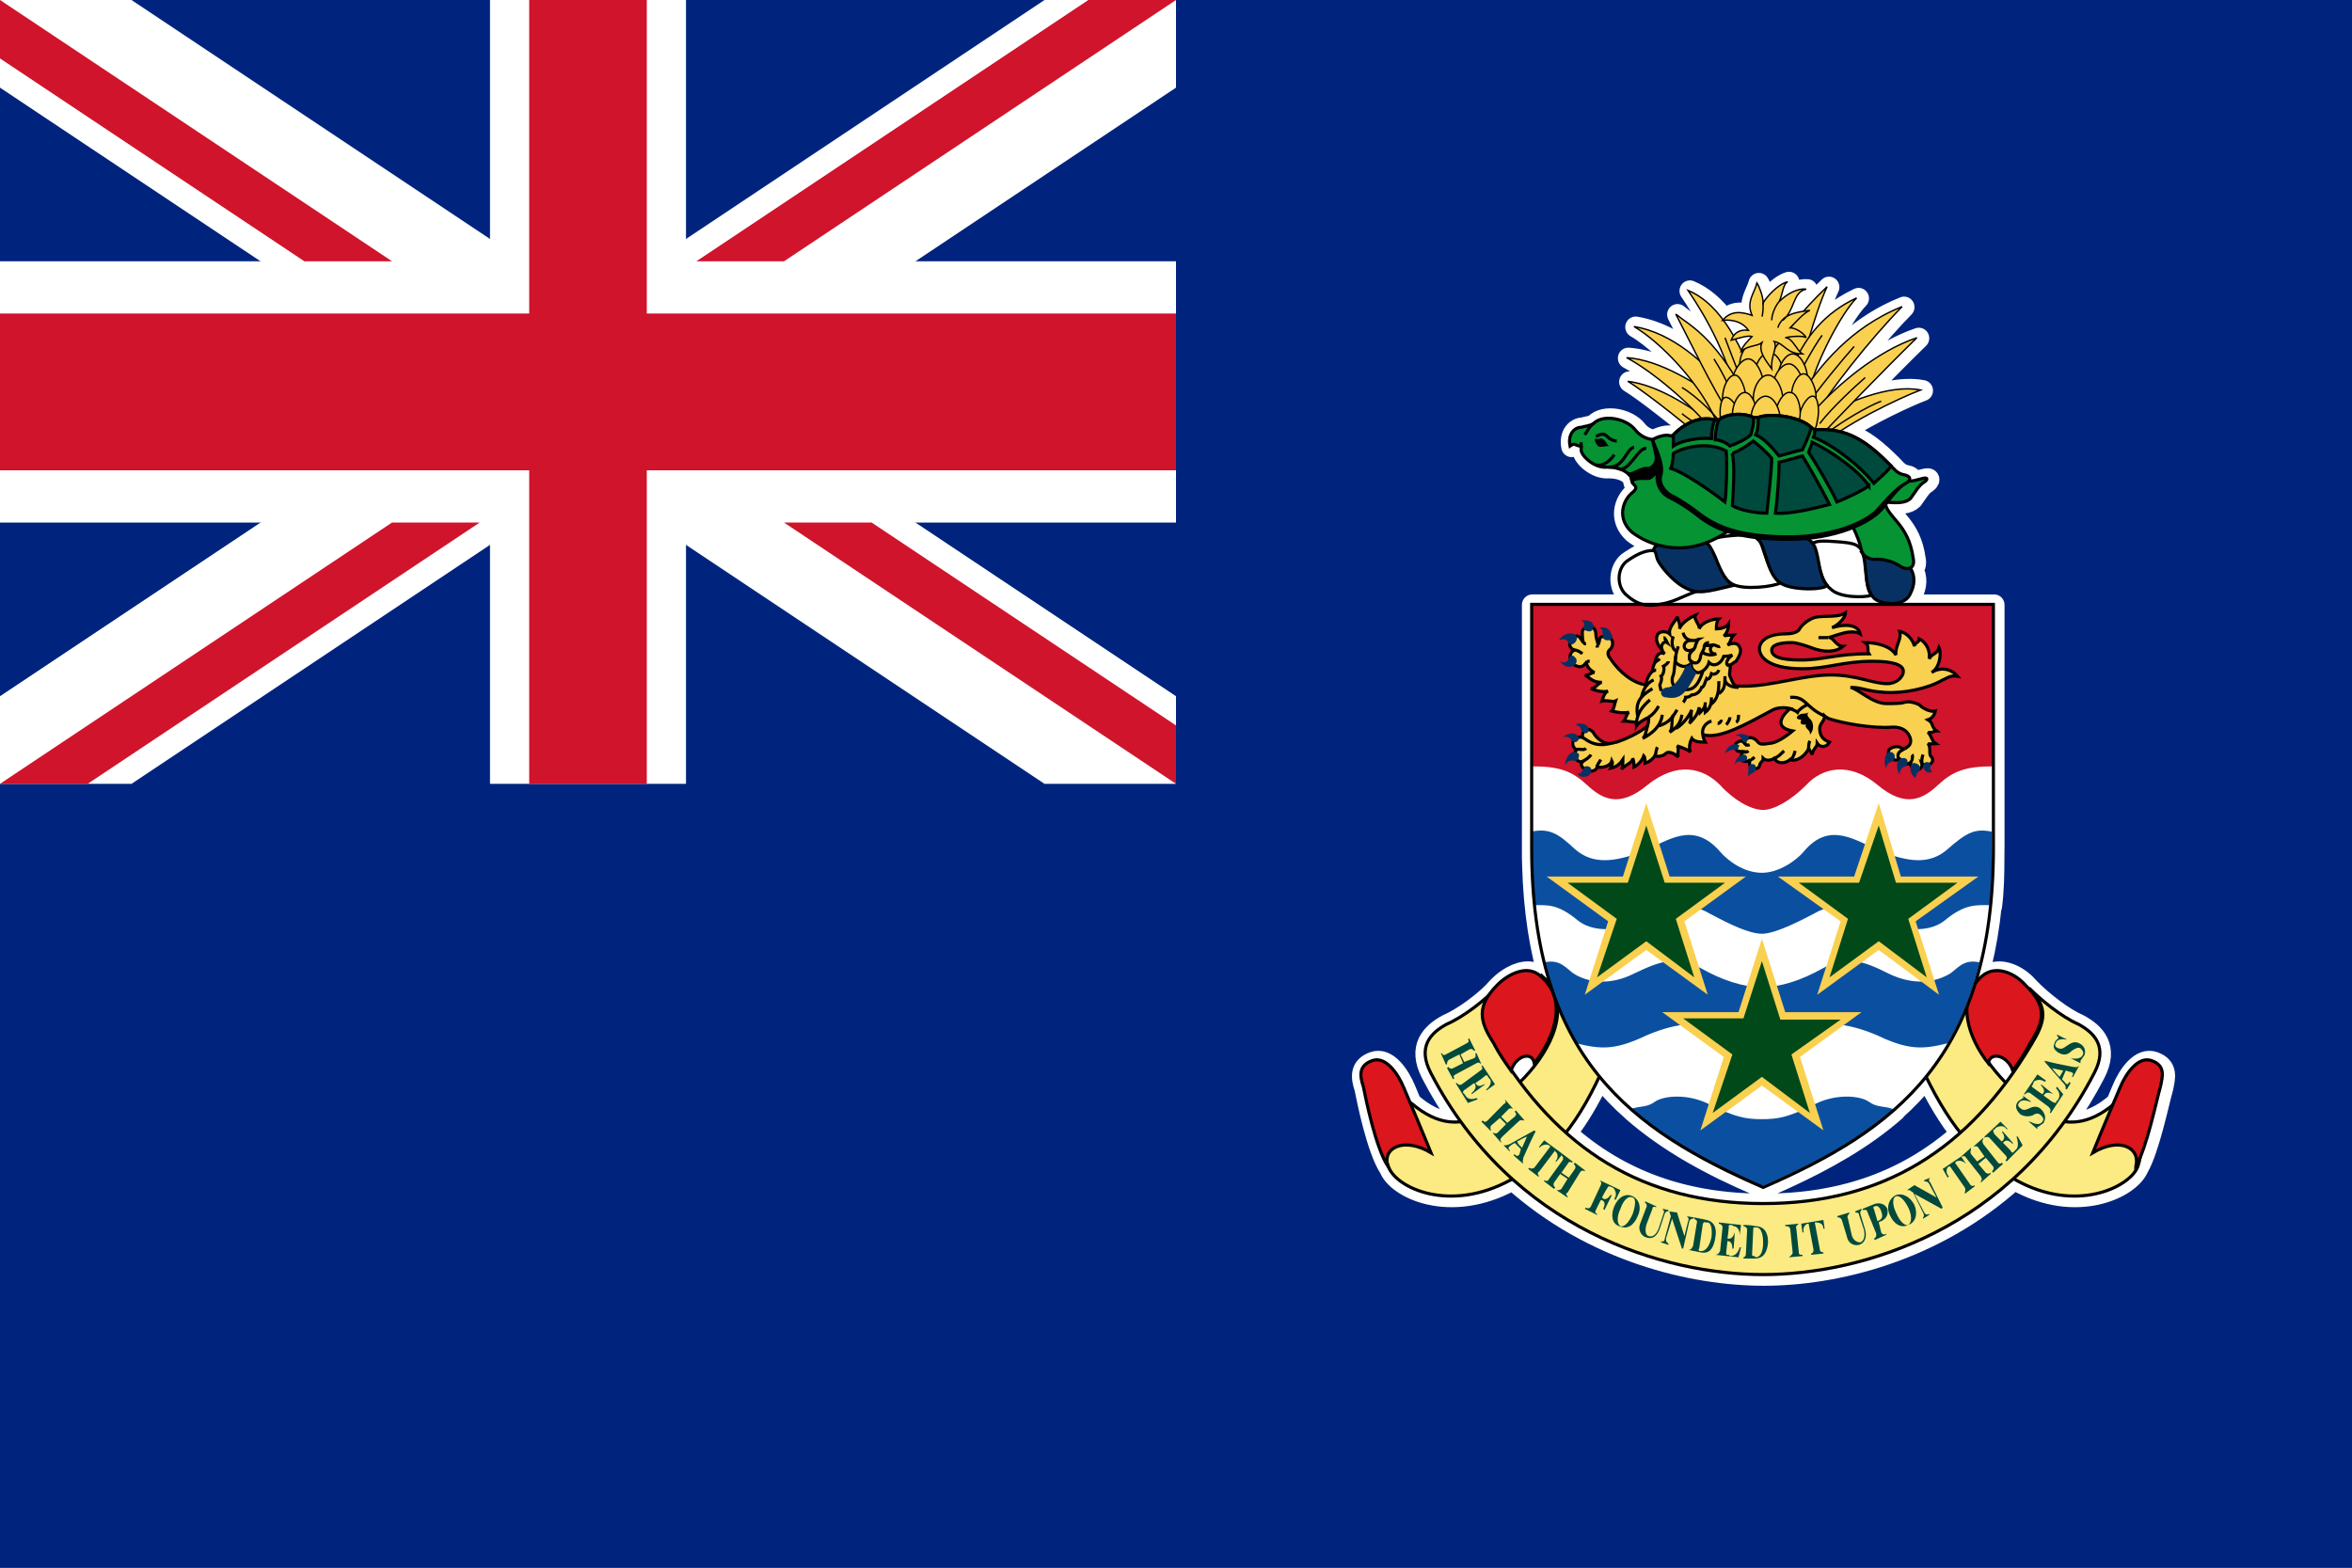 <?xml version="1.0" encoding="UTF-8"?><svg xmlns="http://www.w3.org/2000/svg" xmlns:xlink="http://www.w3.org/1999/xlink" width="900" height="600" version="1.1"><rect width="900" height="600" x="0" y="0" fill="#00247d"/><path d="M 0,300 H 450 V 0 H 900 V 600 H 0 z" fill="#00247d"/><g><path d="m 758.274,90.869 c -3.137,0.923 -6.613,4.788 -7.783,6.739 0,-1.997 -1.189,-5.17 -1.988,-6.368 -0.799,3.195 -3.614,5.984 -1.617,10.377 -3.517,-1.172 -6.649,-1.594 -9.4,1.381 -3.253,-4.298 -7.016,-7.599 -11.354,-9.367 4.003,5.872 8.72,13.532 12.601,23.686 -7.359,-10.533 -13.041,-13.185 -16.61,-16.105 1.712,3.234 4.597,9.015 7.716,14.993 -6.251,-5.418 -13.459,-9.72 -21.294,-10.984 5.36,3.063 13.031,9.86 19.205,17.925 -7.002,-4.122 -14.392,-7.437 -21.597,-7.951 6.29,3.295 14.824,9.946 21.563,16.611 -6.819,-4.483 -14.218,-8.124 -21.159,-9.03 3.867,2.32 12.211,8.652 18.834,14.016 -0.209,0.123 -0.397,0.236 -0.606,0.371 -0.205,0.132 -0.438,0.262 -0.64,0.404 -0.101,0.071 -0.169,0.129 -0.27,0.202 -0.006,0.006 -0.028,0.028 -0.034,0.034 -0.012,0.005 -0.056,0.028 -0.067,0.034 -0.004,0.004 -0.029,0.029 -0.034,0.034 -0.018,0.018 -0.055,0.056 -0.067,0.067 -0.233,0.175 -0.478,0.351 -0.708,0.539 -0.327,0.269 -0.659,0.548 -0.977,0.842 -0.096,0.088 -0.175,0.179 -0.27,0.27 -0.008,0.008 -0.025,0.026 -0.034,0.034 -0.034,0.028 -0.101,0.073 -0.135,0.101 -0.008,0.007 -0.026,0.026 -0.034,0.034 -0.004,0.004 -0.03,0.03 -0.034,0.034 -0.028,0.034 -0.073,0.101 -0.101,0.135 -0.007,0.008 -0.026,0.026 -0.034,0.034 l -0.809,0.404 c -1.553,-0.776 -4.592,0.349 -5.863,1.146 -2.34,-0.263 -4.336,-1.427 -5.728,-3.167 -2.796,-3.594 -10.383,-5.183 -13.578,-1.988 -1.198,0.799 -2.778,0.814 -3.976,1.213 -1.997,2e-5 -4.404,1.97 -3.605,5.964 1.597,-1.198 2.003,0 3.201,0 0.062,-0.031 0.12,-0.05 0.168,-0.067 0.011,-0.006 0.055,-0.027 0.067,-0.034 0.003,1e-5 0.03,-1.4e-4 0.034,0 0.018,-2.9e-4 0.058,-1.9e-4 0.067,0 0.004,-2e-4 0.031,3e-5 0.034,0 0.003,0.003 0.03,0.03 0.034,0.034 0.004,0.004 0.027,0.027 0.034,0.034 0.006,0.006 0.028,0.028 0.034,0.034 -3.2e-4,0.004 0,0.031 0,0.034 -2.1e-4,0.003 0,0.031 0,0.034 0.022,0.165 -0.032,0.44 -0.067,0.741 1.1e-4,0.006 2.1e-4,0.03 0,0.034 -0.007,0.115 0,0.253 0,0.371 -1.1e-4,1.997 4.362,5.992 8.356,5.593 1.51,0 2.747,0.192 3.74,0.472 0.003,-7e-5 0.03,3.3e-4 0.034,0 0.079,0.023 0.16,0.044 0.236,0.067 0.003,-2.2e-4 0.031,5e-5 0.034,0 1.709,0.538 2.671,1.357 3.167,1.853 0.15,0.15 0.276,0.263 0.371,0.371 0.017,0.017 0.017,0.017 0.034,0.034 0.006,0.006 0.028,0.028 0.034,0.034 -3.3e-4,0.003 10e-5,0.031 0,0.034 -1.1e-4,0.003 2.1e-4,0.03 0,0.034 0.006,0.006 0.028,0.028 0.034,0.034 0.007,9e-5 0.032,2.6e-4 0.034,0 0.009,0.018 0.029,0.058 0.034,0.067 0.009,0.018 0.028,0.056 0.034,0.067 -3.3e-4,10e-4 -1.1e-4,0.026 0,0.034 0.008,9e-5 0.032,3.1e-4 0.034,0 0.073,0.178 0.115,0.404 0.168,0.64 1.1e-4,0.003 1.1e-4,0.031 0,0.034 0,0.003 -2.1e-4,0.031 0,0.034 0.006,0.006 0.028,0.028 0.034,0.034 0.024,0.148 0.033,0.337 0.101,0.573 0.006,0.006 0.027,0.028 0.034,0.034 -2.1e-4,0.002 -1.1e-4,0.026 0,0.034 0.013,0.048 0.02,0.087 0.034,0.135 -1.1e-4,0.003 2.2e-4,0.03 0,0.034 0.006,0.006 0.028,0.028 0.034,0.034 -1.1e-4,0.003 3.2e-4,0.031 0,0.034 0.002,0.001 0.032,0.033 0.034,0.034 1e-4,0.008 2.1e-4,0.032 0,0.034 1e-4,0.007 4.3e-4,0.031 0,0.034 -3.3e-4,0.003 1e-4,0.031 0,0.034 1e-4,0.008 2.1e-4,0.032 0,0.034 0.035,0.098 0.09,0.191 0.135,0.303 0.534,0.534 0.935,0.921 1.011,1.314 0,0.012 2.1e-4,0.056 0,0.067 -1.1e-4,0.007 -2.2e-4,0.03 0,0.034 4.3e-4,0.014 4.3e-4,0.053 0,0.067 2.1e-4,0.012 0,0.056 0,0.067 1.1e-4,0.003 0,0.031 0,0.034 -0.006,0.012 -0.028,0.056 -0.034,0.067 3.2e-4,0.012 -2.2e-4,0.056 0,0.067 -0.006,0.012 -0.028,0.056 -0.034,0.067 -0.159,0.367 -0.565,0.816 -1.314,1.415 -2.796,2.396 -4.792,7.972 0,12.365 1.911,1.47 4.906,3.209 8.659,4.245 -0.409,0.155 -0.741,0.36 -0.977,0.573 -0.044,0.041 -0.096,0.092 -0.135,0.135 -0.076,0.09 -0.149,0.201 -0.202,0.303 -0.107,0.217 -0.169,0.475 -0.169,0.741 -3.055,-0.036 -5.6,1.341 -8.389,3.201 -3.195,1.997 -4.004,7.587 -0.809,10.782 1.872,1.716 3.549,2.709 5.222,3.201 l -35.95,0 c -1.1e-4,10.783 0,32.751 0,51.92 0,7.922 -2.2e-4,15.393 0,21.159 -1.1e-4,1.597 0,3.187 0,4.784 -1.1e-4,0.212 -9.7e-4,0.43 0,0.64 1.1e-4,0.055 -2.2e-4,0.114 0,0.168 0.002,0.467 -0.006,0.921 0,1.381 5.4e-4,0.057 -6.5e-4,0.112 0,0.168 0.004,0.258 -0.005,0.519 0,0.775 0.004,0.258 0.029,0.518 0.034,0.775 0.004,0.147 -0.004,0.292 0,0.438 0.008,0.368 0.024,0.747 0.034,1.112 5.4e-4,0.017 1.1e-4,0.051 0,0.067 -10e-5,0.008 -4.3e-4,0.025 0,0.034 0.404,14.719 2.431,27.22 5.829,37.972 -0.744,-0.665 -1.472,-1.243 -2.123,-1.819 0.354,0.395 0.69,0.851 1.044,1.348 -0.486,-0.534 -1.049,-1.018 -1.651,-1.516 -1.373,-1.248 -2.911,-1.776 -4.515,-1.786 -3.53,-0.021 -7.238,2.386 -9.434,4.582 -0.584,0.584 -1.14,1.13 -1.617,1.685 6.4e-4,0.004 -2.2e-4,0.031 0,0.034 -0.006,0.003 -0.027,0.032 -0.034,0.034 -0.003,0.001 -0.031,-10e-4 -0.034,0 6.5e-4,0.004 -2.1e-4,0.031 0,0.034 -0.006,0.006 -0.028,0.028 -0.034,0.034 -3.516,3.561 -9.963,8.361 -15.061,10.546 -5.192,2.796 -9.582,7.213 -5.189,15.6 2.974,5.677 6.232,10.874 9.737,15.667 -4.606,0.553 -9.85,-0.791 -15.734,-5.694 -0.154,-0.137 -0.335,-0.259 -0.505,-0.337 -0.711,-1.657 -1.34,-3.134 -1.887,-4.447 -1.997,-4.792 -5.984,-10.391 -10.377,-8.794 -4.393,1.597 -3.995,4.795 -2.796,8.389 0.796,3.978 3.946,19.43 7.918,25.472 0.003,0.003 0.025,0.025 0.034,0.034 0.009,0.009 0.031,0.03 0.034,0.034 2.396,6.39 19.553,14.792 39.522,4.009 0.155,-0.087 0.318,-0.182 0.472,-0.27 26.062,23.131 58.324,30.627 81.402,30.627 23.119,2e-5 55.228,-7.533 81.199,-30.761 0.224,0.128 0.447,0.278 0.674,0.404 19.569,10.783 36.726,2.38 39.522,-4.009 0.006,-0.006 0.028,-0.028 0.034,-0.034 -2.1e-4,-0.004 0,-0.031 0,-0.034 3.579,-6.035 6.757,-21.492 7.951,-25.472 0.799,-3.594 1.596,-6.792 -2.797,-8.389 -4.393,-1.597 -8.38,4.001 -10.377,8.794 -0.547,1.312 -1.177,2.793 -1.887,4.447 -0.169,0.078 -0.351,0.2 -0.505,0.337 -5.997,4.998 -11.37,6.298 -16.105,5.66 3.485,-4.783 6.738,-9.971 9.704,-15.633 4.393,-8.387 0.003,-12.804 -5.189,-15.6 -5.22,-2.237 -11.496,-7.234 -15.229,-10.815 1.1e-4,-0.004 -10e-5,-0.031 0,-0.034 -0.006,-0.006 -0.028,-0.028 -0.034,-0.034 -0.003,-0.002 -0.025,-0.025 -0.034,-0.034 -0.004,3e-4 -0.031,-8e-5 -0.034,0 -0.009,-0.009 -0.031,-0.031 -0.034,-0.034 -0.428,-0.459 -0.876,-0.938 -1.381,-1.415 -2.71,-3.098 -8.842,-6.598 -13.578,-3.167 0.022,-0.029 0.013,-0.071 0.034,-0.101 -1.093,0.852 -2.057,1.7 -3.1,2.729 0.671,-2.163 1.303,-4.378 1.853,-6.671 -0.011,2.7e-4 -0.056,-3e-4 -0.067,0 1.4,-5.651 2.45,-11.757 3.133,-18.363 0.046,7e-5 0.089,0 0.135,0 0.674,-5.054 0.758,-10.099 0.775,-15.633 0.003,-0.202 -0.003,-0.404 0,-0.606 0,-0.056 -2.2e-4,-0.113 0,-0.168 0.009,-0.779 0.034,-1.568 0.034,-2.358 0,-1.597 0,-3.187 0,-4.784 0,-19.915 0,-57.712 0,-73.08 l -107.345,0 c 0.605,-0.117 1.238,-0.255 1.887,-0.404 3.406,-0.929 6.806,-2.837 9.468,-3.639 0.011,-1.4e-4 0.056,1.8e-4 0.067,0 2.928,0.363 6.098,-0.606 12.028,-1.954 -0.396,-0.198 -0.738,-0.483 -1.078,-0.775 0.211,0.138 0.444,0.256 0.674,0.371 3.594,1.997 13.603,0.794 15.6,-0.404 3.07,2.303 13.148,2.391 14.993,0.977 0.051,-0.041 0.098,-0.092 0.135,-0.135 0.362,0.447 0.79,0.847 1.247,1.179 2.787,2.787 10.717,2.779 13.14,1.988 0.275,0.328 0.683,0.755 1.213,1.179 2.795,1.997 9.993,2.405 11.59,-1.988 1.151,-2.301 1.645,-5.276 -0.135,-7.985 0.853,-0.4 1.343,-1.404 0.943,-3.201 -1.51,-10.571 -7.653,-12.576 -8.996,-17.15 0.191,-0.251 0.391,-0.507 0.573,-0.741 3.585,0.319 6.122,0.212 7.615,-1.28 1.198,-1.597 2.816,-4.39 4.414,-5.189 0.449,-0.3 0.717,-0.606 0.809,-0.842 0.008,-0.024 0.026,-0.071 0.034,-0.101 -1.1e-4,-0.003 1.1e-4,-0.03 0,-0.034 4.3e-4,-0.012 1.1e-4,-0.056 0,-0.067 -0.006,-0.006 -0.028,-0.028 -0.034,-0.034 1.1e-4,-0.003 -2.1e-4,-0.03 0,-0.034 -0.006,-0.006 -0.028,-0.028 -0.034,-0.034 -1.1e-4,-0.008 -3.2e-4,-0.032 0,-0.034 -0.004,3.5e-4 -0.031,-1e-4 -0.034,0 -0.018,-0.009 -0.058,-0.029 -0.067,-0.034 -0.006,-0.006 -0.028,-0.028 -0.034,-0.034 -0.006,-0.002 -0.027,0.002 -0.034,0 -0.007,-0.002 -0.027,-0.032 -0.034,-0.034 -0.015,-0.003 -0.051,0.002 -0.067,0 -0.033,-0.004 -0.097,0.001 -0.135,0 -0.195,-0.002 -0.464,0.023 -0.775,0.101 -1.543,0.309 -2.619,0.828 -4.683,0.876 0.03,-0.037 0.076,-0.103 0.101,-0.135 0.024,-0.032 0.076,-0.098 0.101,-0.135 0.02,-0.036 0.053,-0.104 0.067,-0.135 0.006,-0.011 0.028,-0.055 0.034,-0.067 0,-0.003 3.2e-4,-0.03 0,-0.034 0.006,-0.011 0.027,-0.055 0.034,-0.067 0,-0.003 2.1e-4,-0.03 0,-0.034 0.006,-0.011 0.027,-0.055 0.034,-0.067 0,-0.003 10e-5,-0.03 0,-0.034 0.002,-0.025 5.3e-4,-0.077 0,-0.101 10e-5,-0.004 0,-0.031 0,-0.034 -0.006,-0.012 -0.028,-0.056 -0.034,-0.067 3.2e-4,-0.012 -2.2e-4,-0.056 0,-0.067 -0.006,-0.012 -0.028,-0.056 -0.034,-0.067 -0.009,-0.018 -0.028,-0.056 -0.034,-0.067 -0.006,-0.011 -0.025,-0.05 -0.034,-0.067 -0.006,-0.012 -0.028,-0.056 -0.034,-0.067 -0.013,-0.014 -0.048,-0.049 -0.067,-0.067 -0.009,-0.008 -0.028,-0.028 -0.034,-0.034 -0.024,-0.024 -0.072,-0.074 -0.101,-0.101 -0.033,-0.026 -0.098,-0.076 -0.135,-0.101 -0.349,-0.23 -0.891,-0.424 -1.584,-0.539 -1.997,-0.399 -3.177,-1.998 -3.976,-2.796 -0.237,-0.237 -0.473,-0.476 -0.708,-0.708 -0.47,-0.463 -0.952,-0.908 -1.415,-1.348 -0.058,-0.055 -0.111,-0.114 -0.169,-0.168 -0.405,-0.382 -0.811,-0.748 -1.213,-1.112 -0.007,-0.006 -0.027,-0.027 -0.034,-0.034 -0.028,-0.028 -0.073,-0.073 -0.101,-0.101 -0.007,-0.007 -0.026,-0.027 -0.034,-0.034 -0.23,-0.206 -0.478,-0.407 -0.708,-0.606 -0.004,-0.003 -0.027,-0.027 -0.034,-0.034 -0.024,-0.017 -0.077,-0.051 -0.101,-0.067 -0.007,-0.007 -0.03,-0.031 -0.034,-0.034 -0.229,-0.198 -0.445,-0.381 -0.674,-0.573 -0.007,-0.007 -0.03,-0.03 -0.034,-0.034 -0.028,-0.029 -0.073,-0.072 -0.101,-0.101 -0.005,-0.005 -0.025,-0.025 -0.034,-0.034 -0.172,-0.142 -0.333,-0.266 -0.505,-0.404 -0.115,-0.092 -0.256,-0.179 -0.371,-0.27 -0.172,-0.136 -0.333,-0.272 -0.505,-0.404 -0.058,-0.044 -0.111,-0.091 -0.169,-0.135 -0.173,-0.13 -0.365,-0.278 -0.539,-0.404 -0.116,-0.084 -0.221,-0.153 -0.337,-0.236 -0.116,-0.082 -0.22,-0.155 -0.337,-0.236 -0.058,-0.04 -0.144,-0.095 -0.202,-0.135 -0.175,-0.119 -0.329,-0.222 -0.505,-0.337 -0.059,-0.038 -0.11,-0.097 -0.169,-0.135 -0.294,-0.19 -0.612,-0.362 -0.91,-0.539 -0.119,-0.071 -0.217,-0.133 -0.337,-0.202 -0.06,-0.035 -0.142,-0.067 -0.202,-0.101 -0.06,-0.034 -0.108,-0.068 -0.169,-0.101 -0.121,-0.067 -0.249,-0.137 -0.371,-0.202 -0.121,-0.065 -0.249,-0.139 -0.371,-0.202 -0.061,-0.032 -0.107,-0.07 -0.168,-0.101 -0.49,-0.248 -0.978,-0.46 -1.482,-0.674 -0.252,-0.107 -0.519,-0.205 -0.775,-0.303 -0.064,-0.025 -0.138,-0.077 -0.202,-0.101 -0.064,-0.024 -0.137,-0.044 -0.202,-0.067 -0.129,-0.047 -0.24,-0.09 -0.371,-0.135 -0.13,-0.045 -0.273,-0.092 -0.404,-0.135 -0.004,1.3e-4 -0.031,-4e-5 -0.034,0 -0.031,-0.007 -0.104,-0.027 -0.135,-0.034 -0.003,4e-5 -0.03,-1.2e-4 -0.034,0 -0.198,-0.062 -0.372,-0.145 -0.573,-0.202 -0.003,2e-5 -0.03,-2.6e-4 -0.034,0 -0.023,-0.007 -0.078,-0.028 -0.101,-0.034 -0.011,4.7e-4 -0.056,3e-5 -0.067,0 -0.243,-0.066 -0.488,-0.139 -0.741,-0.202 9.261,-6.027 21.438,-11.526 26.28,-13.342 -6.536,-1.257 -14.652,0.805 -21.563,3.504 6.97,-7.092 15.209,-15.356 20.35,-20.283 -11.326,3.775 -22.04,12.294 -29.144,19.171 6.065,-8.702 16.638,-21.422 24.36,-29.144 -14.404,5.694 -23.464,15.588 -28.841,22.642 2.982,-8.658 9.587,-20.941 14.084,-25.438 -6.705,3.095 -11.61,7.335 -15.296,12.332 1.784,-5.919 3.789,-11.935 5.694,-15.937 -2.771,2.632 -5.292,5.178 -7.648,7.884 -0.004,-7.7e-4 -0.031,1.9e-4 -0.034,0 -1.831,0.284 -3.874,0.678 -5.323,1.584 2.501,-3.24 2.334,-7.844 5.964,-8.659 -2.343,-0.234 -5.726,1.217 -8.389,3.807 0.986,-2.14 1.104,-4.886 2.257,-5.964 0.075,-0.067 0.152,-0.149 0.236,-0.202 -0.003,-1e-4 -0.031,-3.3e-4 -0.034,0 z m 63.747,222.338 c 0.02,-0.03 0.046,-0.039 0.067,-0.067 -0.028,0.022 -0.04,0.046 -0.067,0.067 z m -83.659,-210.108 c 3.158,-0.076 5.906,1.143 7.345,3.302 -2.396,-0.3 -3.882,0.511 -4.818,1.786 -1.038,-1.778 -2.137,-3.466 -3.302,-5.02 0.102,-0.009 0.202,-0.027 0.303,-0.034 0.157,-0.01 0.316,-0.03 0.472,-0.034 z m 21.125,2.325 c 0.003,2.2e-4 0.03,-8.3e-4 0.034,0 -0.01,0.014 -0.025,0.02 -0.034,0.034 -0.004,0.007 0.004,0.027 0,0.034 -0.015,0.028 -0.048,0.074 -0.067,0.101 -0.003,-1.6e-4 -0.03,6.6e-4 -0.034,0 -0.005,1.2e-4 -0.027,1.9e-4 -0.034,0 0.034,-0.034 0.067,-0.091 0.101,-0.135 0.003,-0.003 0.031,0.003 0.034,0 0.003,-0.003 -0.003,-0.031 0,-0.034 z m -13.679,2.864 c 0.393,-0.016 0.743,0.029 1.011,0.101 -1.118,1.119 -2.878,2.957 -3.437,4.481 -0.612,-1.257 -1.224,-2.488 -1.887,-3.672 1.517,-0.42 2.954,-0.778 4.043,-0.876 0.096,-0.009 0.179,-0.03 0.27,-0.034 z m -1.415,4.178 c -0.235,0.356 -0.452,0.735 -0.64,1.146 -0.091,-0.191 -0.178,-0.383 -0.27,-0.573 0.297,-0.224 0.611,-0.407 0.91,-0.573 z m 23.45,24.292 -0.034,1.55 -0.034,0 c -0.166,0.01 -0.337,0.021 -0.505,0.034 l -0.034,-0.034 c 0.24,-0.461 0.458,-0.975 0.606,-1.55 z m 11.894,32.951 c 1.553,3.224 2.249,5.345 2.628,7.109 -1.296,-1.887 -3.415,-2.212 -7.514,-2.527 -4.664,-0.359 -6.754,-0.393 -8.288,0.472 -0.494,-0.638 -1.087,-1.153 -1.786,-1.55 5.685,-0.536 10.802,-1.822 14.96,-3.504 z m -40.869,1.28 c 1.332,0.434 2.738,0.828 4.245,1.146 -0.824,0.025 -1.711,0.092 -2.628,0.168 -2.022,0.156 -3.567,0.365 -4.784,0.64 1.047,-0.561 2.097,-1.222 3.167,-1.954 z m 9.232,1.954 c 0.429,0.049 0.871,0.057 1.314,0.101 -0.203,0.131 -0.381,0.28 -0.539,0.438 -0.235,-0.215 -0.493,-0.384 -0.775,-0.539 z m -64.993,148.956 c 0.016,0.046 0.056,0.086 0.067,0.135 -2.2e-4,0.003 4.3e-4,0.031 0,0.034 1.516,8.627 -5.057,18.707 -11.961,25.371 -0.866,-1.149 -1.718,-2.339 -2.561,-3.538 1.64,-4.705 6.755,-6.22 7.547,-2.257 4.397,-5.496 8.055,-13.078 6.907,-19.744 z m 142.655,17.453 c 0.034,-0.005 0.066,0.003 0.101,0 0.028,-0.003 0.071,-4e-4 0.101,0 0.04,10e-4 0.097,7.6e-4 0.135,0 1.938,-0.039 4.413,1.659 5.424,4.549 -0.891,1.268 -1.812,2.495 -2.729,3.706 -0.003,8e-5 -0.03,-6.6e-4 -0.034,0 -1.779,-1.779 -3.566,-3.777 -5.189,-5.964 0.278,-1.388 1.124,-2.149 2.19,-2.291 z m -128.774,6.301 c 3.21,3.883 6.674,7.449 10.445,10.714 6.5e-4,0.004 -2.1e-4,0.031 0,0.034 11.599,10.043 25.415,17.504 41.139,24.124 0.002,-2.5e-4 0.026,-8e-5 0.034,0 0.308,0.13 0.6,0.275 0.91,0.404 0.006,0.006 0.028,0.028 0.034,0.034 0.003,-6e-5 0.03,3.3e-4 0.034,0 0.169,0.07 0.336,0.132 0.505,0.202 0.193,-0.082 0.38,-0.154 0.573,-0.236 0.311,-0.134 0.6,-0.27 0.91,-0.404 0.34,-0.146 0.671,-0.291 1.011,-0.438 0.152,-0.067 0.32,-0.135 0.472,-0.202 0.005,-0.006 0.028,-0.028 0.034,-0.034 0.241,-0.106 0.468,-0.197 0.708,-0.303 0.584,-0.256 1.171,-0.516 1.752,-0.775 0.012,-0.005 0.048,-0.028 0.067,-0.034 0.009,-0.003 0.027,0.002 0.034,0 0.29,-0.13 0.587,-0.274 0.876,-0.404 0.079,-0.036 0.157,-0.065 0.236,-0.101 13.394,-6.054 25.696,-12.926 35.984,-21.833 -0.028,-0.012 -0.073,-0.056 -0.101,-0.067 3.709,-3.233 7.121,-6.777 10.276,-10.613 3.537,7.155 7.149,13.029 11.119,17.958 -17.167,15.081 -38.18,22.675 -63.949,22.675 -25.787,0 -46.809,-7.607 -63.983,-22.709 3.93,-4.94 7.478,-10.819 10.883,-17.992 z" fill="#fff" fill-opacity="1" stroke="#fff" stroke-width="6.739" stroke-linecap="square" stroke-linejoin="round" stroke-miterlimit="4" stroke-opacity="1" transform="matrix(1.18,0,0,1.194,-210.192,-0.457)"/><g><path class="fil0 str0" d="M1074.773 226.21c2.222 5.927 18.15 13.705 36.67 3.704 12.594-7.038 20.743-17.039 28.521-34.818 2.222-4.445 3.334-10.001-1.852-13.335-4.074-2.963-10.742-6.297-13.705-9.26-1.482-1.482-2.963-2.593-4.074-3.704.741.741 1.482 1.482 2.222 2.593 7.408 8.89-.37 21.854-8.519 29.633-5.926 5.556-16.668 19.261-32.225 6.297-3.334-2.963-11.112 9.26-7.038 18.891zM1299.982 226.21c-2.593 5.927-18.52 13.705-36.67 3.704-12.594-7.038-20.743-17.039-28.892-34.818-1.852-4.445-2.963-10.001 2.222-13.335 4.074-2.963 10.742-6.297 13.705-9.26 1.482-1.482 2.593-2.593 4.074-3.704-.741.741-1.482 1.482-2.222 2.593-7.408 8.89.37 21.854 8.149 29.633 5.926 5.556 17.039 19.261 32.596 6.297 3.334-2.963 10.742 9.26 7.038 18.891z" fill="#fcea83" stroke="#000" stroke-width=".936" transform="matrix(1.18,0,0,1.194,-210.192,-0.457) matrix(1.078,0,0,1.078,-530.104,130.744)"/><path class="fil0 str0" d="m 1187.377,258.065 c 29.633,0 75.193,-13.335 99.64,-60.006 4.074,-7.779 0,-11.853 -4.815,-14.446 -5.186,-2.222 -11.483,-7.408 -14.816,-10.742 5.926,5.927 4.815,10.001 0.741,16.668 -18.891,31.485 -44.819,47.412 -80.749,47.412 -35.93,0 -61.858,-15.928 -80.749,-47.412 -4.074,-6.667 -5.186,-10.742 0.37,-16.668 -2.963,3.334 -9.631,8.519 -14.816,10.742 -4.815,2.593 -8.89,6.667 -4.815,14.446 24.447,46.672 70.378,60.006 100.01,60.006 z" fill="#fcea83" stroke="#000" stroke-width=".936" transform="matrix(1.18,0,0,1.194,-210.192,-0.457) matrix(1.078,0,0,1.078,-530.104,130.744)"/><g><path class="fil1 str0" d="M739 630c-2-10-15-6-19 6-5-7-10-14-14-22-12-18-14-30 3-47 8-8 24-17 35-7 23 19 11 50-5 70zM1108 630c2-10 16-6 20 6 5-7 10-14 14-22 12-18 14-30-4-47-7-8-23-17-35-7-22 19-11 50 5 70zM620 713c-10-15-18-54-20-64-3-9-4-17 7-21 11-4 21 10 26 22 5 12 13 30 22 52-22-13-40-4-35 11zM1228 713c9-15 17-54 20-64 2-9 4-17-7-21-11-4-21 10-26 22-5 12-13 30-22 52 22-13 39-4 35 11z" fill="#db161c" fill-opacity="1" stroke="#000" stroke-width="2.527" transform="matrix(1.18,0,0,1.194,-210.192,-0.457) matrix(1.078,0,0,1.078,-530.104,130.744) matrix(0.37,0,0,0.37,845.119,-37.891)"/></g><path class="fil2 str0" d="m 1256.644,58.785 c 0,15.187 0,55.191 0,72.23 0,62.599 -29.633,84.083 -69.266,101.122 -39.634,-17.039 -69.637,-38.523 -69.637,-101.122 0,-17.039 0,-57.043 0,-72.23 l 138.903,0 z" fill="#fff" stroke="none" transform="matrix(1.18,0,0,1.194,-210.192,-0.457) matrix(1.078,0,0,1.078,-530.104,130.744)"/><path class="fil1 str0" d="m 1187.377,119.903 c 3.334,0 8.519,-2.963 12.964,-7.408 4.815,-5.186 12.964,-7.038 21.484,0 8.519,7.038 13.705,4.074 18.15,0 4.445,-4.074 8.149,-5.556 16.668,-5.556 0,-17.78 0,-38.152 0,-48.153 l -138.903,0 c 0,10.001 0,30.374 0,48.153 8.519,0 12.223,1.482 16.668,5.556 4.445,4.074 9.631,7.038 18.15,0 8.89,-7.038 16.668,-5.186 21.854,0 4.074,4.445 9.26,7.408 12.964,7.408 z" fill="#cf142b" fill-opacity="1" stroke="none" transform="matrix(1.18,0,0,1.194,-210.192,-0.457) matrix(1.078,0,0,1.078,-530.104,130.744)"/><g><path class="fil3 str0" d="M924 526c12 0 36-13 42-16 22-13 38-1 51 5 14 6 40 13 56 0 16-13 25-12 36-12 2-15 2-30 2-47 0-4 0-8 0-12-14-3-21 1-36 14-15 13-32 10-54 2-21-9-42-25-63 0-6 7-20 17-34 17-15 0-28-10-34-17-22-25-42-9-63 0-22 8-40 11-55-2-14-13-21-17-36-14 0 4 0 8 0 12 0 17 1 32 3 47 11 0 19-1 35 12 16 13 43 6 56 0 14-6 30-18 52-5 6 3 29 16 42 16zM924 569c15 0 33-6 49-15 20-11 34-6 54 4 21 10 38 7 50 0 6-4 11-12 24-9-6 25-15 47-26 65-20 5-31 5-52-4-21-10-47-16-61-7-13 8-27 12-38 12-11 0-25-4-38-12-14-9-40-3-61 7-21 9-32 9-52 4-11-18-20-40-26-65 13-3 18 5 24 9 11 7 29 10 49 0 21-10 35-15 55-4 16 9 34 15 49 15zM924 729c40-17 77-36 107-62-8-3-13-1-20-6-7-5-28-7-46 3-19 9-27 11-41 11-14 0-22-2-41-11-18-10-39-8-46-3-7 5-12 3-20 6 30 26 66 45 107 62z" fill="#0b50a0" fill-opacity="1" stroke="none" transform="matrix(1.18,0,0,1.194,-210.192,-0.457) matrix(1.078,0,0,1.078,-530.104,130.744) matrix(0.37,0,0,0.37,845.119,-37.891)"/></g><g><g><path class="fil2 str0" d="M847 260c-13 3-22 4-34-7-8-8-6-22 2-27 9-6 17-10 28-7 11 3 40 30 33 31-7 0-18 7-29 10zM878 212c4-3 9-5 22-6 12-1 21-1 24 8 4 11 7 24 15 30-5 3-30 6-39 1-12-6-15-29-22-33zM964 213c4-3 9-3 22-2 13 1 18 2 21 11 3 10 0 23 6 32-6 2-26 2-33-5-11-8-10-31-16-36z" fill="#fff" stroke="#000" stroke-width="2.527" transform="matrix(1.18,0,0,1.194,-210.192,-0.457) matrix(1.078,0,0,1.078,-530.104,130.744) matrix(0.37,0,0,0.37,845.119,-37.891)"/></g><g><path class="fil4 str0" d="M1024 219c-9-2-15-3-19 0 5 6 1 30 11 38 7 5 25 6 29-5 5-10 5-25-21-33zM921 209c3-3 9-4 21-4 13 0 21 2 25 10 4 10 3 23 10 31-3 4-30 4-38-2-11-7-12-30-18-35zM836 218c0-5 7-6 25-7 18-2 19-1 25 12 3 7 7 19 15 23-22 5-29 8-41 1-9-5-19-17-21-22-1-3-1-6-3-7z" fill="#073163" stroke="#000" stroke-width="2.527" transform="matrix(1.18,0,0,1.194,-210.192,-0.457) matrix(1.078,0,0,1.078,-530.104,130.744) matrix(0.37,0,0,0.37,845.119,-37.891)"/></g></g><g stroke="#000" stroke-width="1.137" stroke-miterlimit="4" stroke-opacity="1"><g><path class="fil5 str0" d="m 884,116 c -21,-16 -46,-31 -69,-34 15,9 57,42 68,53" fill="#f9d050" fill-opacity="1" stroke="#000" stroke-width="1.137" stroke-miterlimit="4" stroke-opacity="1" transform="matrix(1.18,0,0,1.194,-210.192,-0.457) matrix(1.078,0,0,1.078,-530.104,130.744) matrix(0.37,0,0,0.37,845.119,-37.891)"/><path class="fil5 str0" d="M896 101C871 84 842 65 814 63c21 11 52 37 69 58M928 73C942 42 957 25 977 6 967 27 956 70 951 87" fill="#f9d050" fill-opacity="1" stroke="#000" stroke-width="1.137" stroke-miterlimit="4" stroke-opacity="1" transform="matrix(1.18,0,0,1.194,-210.192,-0.457) matrix(1.078,0,0,1.078,-530.104,130.744) matrix(0.37,0,0,0.37,845.119,-37.891)"/><path class="fil5 str0" d="m 950,68 c 10,-22 25,-41 51,-53 -13,13 -33,52 -38,73" fill="#f9d050" fill-opacity="1" stroke="#000" stroke-width="1.137" stroke-miterlimit="4" stroke-opacity="1" transform="matrix(1.18,0,0,1.194,-210.192,-0.457) matrix(1.078,0,0,1.078,-530.104,130.744) matrix(0.37,0,0,0.37,845.119,-37.891)"/><path class="fil5 str0" d="M959 88c12-17 36-49 79-66-25 25-62 71-71 89M973 110c18-10 54-26 80-21-16 6-64 28-85 48" fill="#f9d050" fill-opacity="1" stroke="#000" stroke-width="1.137" stroke-miterlimit="4" stroke-opacity="1" transform="matrix(1.18,0,0,1.194,-210.192,-0.457) matrix(1.078,0,0,1.078,-530.104,130.744) matrix(0.37,0,0,0.37,845.119,-37.891)"/><path class="fil5 str0" d="M969 103c17-18 48-45 81-56-24 23-75 75-82 83M921 92C909 55 891 20 864 9c15 22 34 54 44 102M898 91C878 67 851 43 820 38c21 12 56 47 69 81" fill="#f9d050" fill-opacity="1" stroke="#000" stroke-width="1.137" stroke-miterlimit="4" stroke-opacity="1" transform="matrix(1.18,0,0,1.194,-210.192,-0.457) matrix(1.078,0,0,1.078,-530.104,130.744) matrix(0.37,0,0,0.37,845.119,-37.891)"/><path class="fil5 str0" d="M 909,90 C 884,45 865,37 854,28 c 9,17 31,62 44,81" fill="#f9d050" fill-opacity="1" stroke="#000" stroke-width="1.137" stroke-miterlimit="4" stroke-opacity="1" transform="matrix(1.18,0,0,1.194,-210.192,-0.457) matrix(1.078,0,0,1.078,-530.104,130.744) matrix(0.37,0,0,0.37,845.119,-37.891)"/></g><g><path class="fil5 str0" d="M859 87c12 7 30 24 36 35M859 108c6 5 17 11 27 20M978 123c10-8 32-21 43-25M971 116c10-13 30-31 37-37M999 54c-9 10-30 35-38 47M973 45c-7 9-21 35-25 44M894 47c6 16 17 43 21 54M885 64c4 6 12 20 15 30" fill="none" stroke="#000" stroke-width="1.137" stroke-miterlimit="4" stroke-opacity="1" transform="matrix(1.18,0,0,1.194,-210.192,-0.457) matrix(1.078,0,0,1.078,-530.104,130.744) matrix(0.37,0,0,0.37,845.119,-37.891)"/></g></g><g stroke="#000" stroke-width="1.137" stroke-miterlimit="4" stroke-opacity="1"><g stroke="#000" stroke-width="1.137" stroke-miterlimit="4" stroke-opacity="1"><path class="fil6 str0" d="m 919,59 c 0,-9 6,-19 12,-19 7,0 12,12 12,19 0,8 -6,15 -12,15 -6,0 -12,-6 -12,-15 z" fill="#f9d050" stroke="#000" stroke-width="1.137" stroke-miterlimit="4" stroke-opacity="1" transform="matrix(1.18,0,0,1.194,-210.192,-0.457) matrix(1.078,0,0,1.078,-530.104,130.744) matrix(0.37,0,0,0.37,845.119,-37.891)"/><path class="fil6 str0" d="M906 67c1-10 8-18 14-17 6 1 9 13 8 20-1 8-8 14-13 13-5 0-10-7-9-16zM933 70c-2-9 2-19 8-20 6-1 12 9 13 17 2 8-3 16-8 16-5 1-12-4-13-13z" fill="#f9d050" stroke="#000" stroke-width="1.137" stroke-miterlimit="4" stroke-opacity="1" transform="matrix(1.18,0,0,1.194,-210.192,-0.457) matrix(1.078,0,0,1.078,-530.104,130.744) matrix(0.37,0,0,0.37,845.119,-37.891)"/><path class="fil6 str0" d="m 918,78 c 0,-10 6,-19 12,-19 7,0 12,11 12,19 0,8 -6,15 -12,15 -6,0 -12,-6 -12,-15 z" fill="#f9d050" stroke="#000" stroke-width="1.137" stroke-miterlimit="4" stroke-opacity="1" transform="matrix(1.18,0,0,1.194,-210.192,-0.457) matrix(1.078,0,0,1.078,-530.104,130.744) matrix(0.37,0,0,0.37,845.119,-37.891)"/><path class="fil6 str0" d="M900 83c0-9 7-19 13-19 6 0 12 12 12 19 0 8-7 15-12 15-6 0-13-6-13-15zM937 79c0-9 6-19 12-19 7 0 12 12 12 19 0 8-6 15-12 15-6 0-12-6-12-15z" fill="#f9d050" stroke="#000" stroke-width="1.137" stroke-miterlimit="4" stroke-opacity="1" transform="matrix(1.18,0,0,1.194,-210.192,-0.457) matrix(1.078,0,0,1.078,-530.104,130.744) matrix(0.37,0,0,0.37,845.119,-37.891)"/><path class="fil6 str0" d="m 933,87 c 0,-10 7,-19 13,-19 6,0 12,11 12,19 0,8 -6,15 -12,15 -6,0 -13,-6 -13,-15 z" fill="#f9d050" stroke="#000" stroke-width="1.137" stroke-miterlimit="4" stroke-opacity="1" transform="matrix(1.18,0,0,1.194,-210.192,-0.457) matrix(1.078,0,0,1.078,-530.104,130.744) matrix(0.37,0,0,0.37,845.119,-37.891)"/><path class="fil6 str0" d="M917 96c0-10 6-19 12-19 7 0 12 12 12 19 0 8-6 15-12 15-6 0-12-6-12-15zM892 96c0-10 5-19 10-19 5 0 9 12 9 19 0 8-5 15-9 15-5 0-10-6-10-15zM948 94c0-9 5-18 10-18 5 0 10 11 10 18 0 9-6 15-10 15-5 0-10-6-10-15z" fill="#f9d050" stroke="#000" stroke-width="1.137" stroke-miterlimit="4" stroke-opacity="1" transform="matrix(1.18,0,0,1.194,-210.192,-0.457) matrix(1.078,0,0,1.078,-530.104,130.744) matrix(0.37,0,0,0.37,845.119,-37.891)"/><path class="fil6 str0" d="m 954,111 c 2,-10 8,-18 12,-17 4,1 5,13 3,20 -1,9 -7,14 -11,13 -4,-1 -6,-8 -4,-16 z" fill="#f9d050" stroke="#000" stroke-width="1.137" stroke-miterlimit="4" stroke-opacity="1" transform="matrix(1.18,0,0,1.194,-210.192,-0.457) matrix(1.078,0,0,1.078,-530.104,130.744) matrix(0.37,0,0,0.37,845.119,-37.891)"/><path class="fil6 str0" d="M935 108c1-9 7-18 12-17 6 0 9 12 8 19-1 9-6 15-11 14-5 0-10-7-9-16zM907 111c-3-10-9-17-13-16-4 1-5 13-3 20 2 8 8 13 12 12 3-1 6-8 4-16z" fill="#f9d050" stroke="#000" stroke-width="1.137" stroke-miterlimit="4" stroke-opacity="1" transform="matrix(1.18,0,0,1.194,-210.192,-0.457) matrix(1.078,0,0,1.078,-530.104,130.744) matrix(0.37,0,0,0.37,845.119,-37.891)"/><path class="fil6 str0" d="m 900,109 c 0,-9 5,-18 10,-18 6,0 10,11 10,18 0,9 -5,15 -10,15 -4,0 -10,-6 -10,-15 z" fill="#f9d050" stroke="#000" stroke-width="1.137" stroke-miterlimit="4" stroke-opacity="1" transform="matrix(1.18,0,0,1.194,-210.192,-0.457) matrix(1.078,0,0,1.078,-530.104,130.744) matrix(0.37,0,0,0.37,845.119,-37.891)"/><path class="fil6 str0" d="m 915,113 c 0,-10 6,-19 12,-19 7,0 12,11 12,19 0,8 -6,15 -12,15 -6,0 -12,-6 -12,-15 z" fill="#f9d050" stroke="#000" stroke-width="1.137" stroke-miterlimit="4" stroke-opacity="1" transform="matrix(1.18,0,0,1.194,-210.192,-0.457) matrix(1.078,0,0,1.078,-530.104,130.744) matrix(0.37,0,0,0.37,845.119,-37.891)"/></g><path class="fil6 str0" d="m 920,3 c -2,8 -9,15 -4,26 -9,-3 -17,-4 -24,4 9,-1 17,2 21,8 -8,-1 -12,3 -14,8 7,-2 14,-4 17,-3 -3,3 -8,8 -9,12 6,-5 13,-4 17,-7 -3,7 3,14 8,21 -1,-10 5,-17 2,-22 9,2 10,10 23,10 -5,-3 -8,-13 -14,-13 3,-1 15,-2 17,0 -2,-4 -9,-8 -13,-8 4,-4 11,-12 16,-14 -7,1 -18,2 -22,8 10,-8 8,-23 19,-25 -6,-1 -15,3 -22,10 3,-6 3,-14 7,-16 -8,2 -17,12 -20,17 0,-5 -3,-13 -5,-16 z" fill="#f9d050" stroke="#000" stroke-width="1.137" stroke-miterlimit="4" stroke-opacity="1" transform="matrix(1.18,0,0,1.194,-210.192,-0.457) matrix(1.078,0,0,1.078,-530.104,130.744) matrix(0.37,0,0,0.37,845.119,-37.891)"/><path class="fil5 str0" d="M925 19c0 3 0 9-1 11M938 18c-2 2-6 9-6 15M944 30c-3 2-6 5-7 9" fill="none" stroke="#000" stroke-width="1.137" stroke-miterlimit="4" stroke-opacity="1" transform="matrix(1.18,0,0,1.194,-210.192,-0.457) matrix(1.078,0,0,1.078,-530.104,130.744) matrix(0.37,0,0,0.37,845.119,-37.891)"/></g><g><path class="fil7 str0" d="m 838,129 c -7,0 -13,-3 -17,-8 -7,-9 -26,-13 -34,-5 -3,2 -7,2 -10,3 -5,0 -11,5 -9,15 4,-3 5,0 8,0 2,-1 1,1 1,3 0,5 11,15 21,14 11,0 16,4 18,6 3,3 1,2 3,7 3,3 4,4 -1,8 -7,6 -12,20 0,31 13,10 46,25 83,-4 36,-28 92,-12 96,-2 5,10 7,16 8,21 1,4 6,8 13,7 7,0 15,3 19,6 5,3 12,2 10,-7 -4,-28 -21,-32 -23,-45 10,1 17,1 21,-3 3,-4 7,-11 11,-13 3,-2 3,-4 -1,-3 -5,1 -8,3 -17,2 -46,-5 -175,-40 -200,-33 z" fill="#059334" stroke="#000" stroke-width="2.527" transform="matrix(1.18,0,0,1.194,-210.192,-0.457) matrix(1.078,0,0,1.078,-530.104,130.744) matrix(0.37,0,0,0.37,845.119,-37.891)"/><path class="fil8 str0" d="m 1042,163 c -5,3 -10,8 -19,20 -10,13 -40,26 -77,26 -36,0 -58,-6 -74,-19 -9,-7 -16,-11 -22,-14 -11,-5 -13,-16 -10,-25 -3,5 -5,10 -11,9 -4,0 -12,0 -10,4 -1,-2 -1,-5 -2,-6 -1,-1 -2,-2 -2,-2 3,2 10,-4 15,-4 4,1 9,-4 8,-10 -1,-5 -2,-9 -3,-13 8,-4 113,15 134,17 21,1 81,10 73,17 z" fill="#000" stroke="#000" stroke-width="2.527" transform="matrix(1.18,0,0,1.194,-210.192,-0.457) matrix(1.078,0,0,1.078,-530.104,130.744) matrix(0.37,0,0,0.37,845.119,-37.891)"/><path class="fil7 str0" d="m 852,125 c 10,-10 22,-15 34,-12 l 3,0 c 6,-5 20,-6 28,-2 l 4,0 c 12,-4 35,0 43,8 l 3,2 c 27,-2 43,10 62,29 2,2 5,6 10,7 6,1 7,4 2,7 -6,3 -11,8 -21,19 -9,12 -38,24 -74,24 -35,0 -56,-6 -72,-18 -9,-7 -16,-11 -21,-14 -6,-2 -14,-10 -11,-18 2,-8 -3,-18 -7,-28 3,-2 11,-5 15,-3 l 2,-1 z" fill="#059334" stroke="#000" stroke-width="2.527" transform="matrix(1.18,0,0,1.194,-210.192,-0.457) matrix(1.078,0,0,1.078,-530.104,130.744) matrix(0.37,0,0,0.37,845.119,-37.891)"/><g><path class="fil9 str0" d="M1029 150c-19-19-35-31-62-29 0 1 0 4-1 6 16 6 39 24 49 37 4-4 11-9 14-14zM964 119c-8-8-31-12-43-8 0 4 0 10-2 14 7 3 13 10 19 17 4-1 14-4 19-5 2-4 6-13 7-18zM917 111c-8-4-22-3-28 2-2 4-3 12-3 16 4 0 10 3 12 5 6-2 14-6 17-9 1-4 3-10 2-14zM852 125c10-10 22-15 34-12-2 3-3 9-3 15-11-1-25 2-31 6 0-2 0-6 0-9z" fill="#00493d" stroke="#000" stroke-width="2.527" transform="matrix(1.18,0,0,1.194,-210.192,-0.457) matrix(1.078,0,0,1.078,-530.104,130.744) matrix(0.37,0,0,0.37,845.119,-37.891)"/><path class="fil9 str0" d="M1011 166c-9-13-31-28-46-35 0 1-2 5-3 8 6 9 18 29 23 40 5-2 19-8 26-13zM935 188c2-14 3-34 3-41 5-1 15-4 19-5 5 8 17 29 22 39-12 3-32 8-44 7zM900 140c5-2 12-6 17-10 4 3 12 10 15 14 0 9-3 35-4 44-8 0-21-2-28-6 1-15 2-32 0-42zM850 152c1-2 2-9 2-12 8-5 28-10 43-2 1 10 0 35-1 41-13-10-34-24-44-27z" fill="#00493d" stroke="#000" stroke-width="2.527" transform="matrix(1.18,0,0,1.194,-210.192,-0.457) matrix(1.078,0,0,1.078,-530.104,130.744) matrix(0.37,0,0,0.37,845.119,-37.891)"/></g><path class="fil8" d="m 800,134 c -2,0 -3,-6 -7,-6 -1,0 -4,1 -5,0 0,2 1,4 2,5 1,3 6,1 10,1 z" fill="#000" transform="matrix(1.18,0,0,1.194,-210.192,-0.457) matrix(1.078,0,0,1.078,-530.104,130.744) matrix(0.37,0,0,0.37,845.119,-37.891)"/><path class="fil5 str0" d="M800 151c12 0 14-15 20-16M807 152c9 4 16-17 23-16M789 126c3 0 5-4 10 1 2 2 5 3 7 3M804 141c-4 6-11 10-15 8M787 116c-3 2-5 6-7 9M777 131c0 2 0 3 0 5" fill="none" stroke="#000" stroke-width="2.527" transform="matrix(1.18,0,0,1.194,-210.192,-0.457) matrix(1.078,0,0,1.078,-530.104,130.744) matrix(0.37,0,0,0.37,845.119,-37.891)"/></g><g><path class="fil6 str0" d="m 898,310 c 1,2 -1,7 0,9 2,4 2,6 5,8 2,0 5,0 7,0 22,0 48,-9 70,-9 21,0 34,7 46,7 7,0 13,-5 13,-10 0,-5 -8,-8 -25,-8 -24,0 -37,6 -57,6 -30,0 -35,-11 -35,-16 0,-5 5,-12 21,-12 5,0 9,-1 11,-3 1,-2 4,-6 10,-9 7,-4 21,0 28,-5 0,4 -6,10 -11,12 10,-3 21,-3 23,5 -5,-3 -13,-1 -16,0 -4,1 -6,2 -10,3 4,-1 6,7 12,7 -6,5 -16,5 -26,1 -3,-1 -11,-4 -16,-4 -10,0 -16,2 -16,6 0,5 6,8 24,8 18,0 28,-5 55,-5 -2,-3 1,-6 -3,-9 10,0 21,3 25,10 -1,-7 5,-13 3,-19 6,1 11,7 12,12 0,-3 4,-3 4,-6 6,3 9,10 8,16 3,-5 6,-3 8,-9 2,4 1,16 -6,20 6,-4 15,-4 21,3 -6,-1 -9,2 -12,3 -12,7 -32,11 -47,10 -16,-1 -18,-4 -28,-4 6,1 18,13 29,13 7,0 12,0 15,-1 3,-1 8,0 12,2 3,3 9,6 13,5 -1,4 -3,6 -6,7 5,3 2,5 7,9 -2,0 -4,2 -7,1 3,3 3,7 6,9 -1,0 -4,1 -6,0 3,4 0,9 3,11 3,4 -3,9 -8,5 1,3 -2,6 -5,5 -3,-1 -5,-4 -4,-5 0,-1 0,-1 1,-2 -2,3 -6,3 -8,2 -1,-1 -2,-2 -2,-3 -7,2 -10,-4 -9,-7 1,-3 7,-4 9,-3 2,1 4,2 6,0 2,-1 3,-3 3,-5 0,-3 -3,-12 -16,-11 -15,1 -39,-3 -51,-7 -1,-1 -2,-1 -3,-2 0,4 -4,6 -4,10 0,5 2,9 8,11 -3,5 -8,4 -10,1 0,3 -4,5 -4,9 -1,-2 -2,-3 -3,-5 -3,7 -11,11 -15,9 -5,4 -11,3 -13,-1 -3,2 -7,2 -9,0 0,3 -2,2 -3,6 0,2 -4,3 -6,2 -2,-1 -3,-5 -1,-7 -3,2 -6,2 -8,0 0,-2 0,-5 2,-6 1,0 1,0 2,0 -2,-1 -5,0 -7,-1 -2,-2 -2,-4 -1,-6 1,-1 4,-3 6,-1 0,0 1,1 1,1 0,-2 1,-4 2,-4 2,-1 5,-1 8,2 2,3 4,3 10,2 5,0 13,-5 19,-10 -17,-3 -7,-14 -2,-18 -4,-1 -10,-1 -14,1 -21,11 -43,24 -57,20 0,2 1,4 2,6 -3,0 -9,0 -11,-3 -1,2 -3,7 -1,11 -2,-2 -8,-4 -11,-5 2,2 0,6 1,9 -3,-3 -8,-5 -10,-3 -2,2 -6,3 -9,2 -2,3 -5,5 -8,6 0,-2 0,-5 -1,-6 -1,3 -4,7 -8,9 0,-2 0,-5 -1,-7 0,4 -8,6 -9,9 1,-3 1,-6 1,-8 -2,3 -5,6 -10,7 1,-2 2,-4 1,-6 -1,4 -7,6 -12,5 0,2 -4,5 -9,2 -3,-1 -5,-4 -3,-6 -4,0 -8,-4 -6,-7 0,-1 1,-2 1,-3 -3,-2 -4,-6 -1,-9 1,-1 4,-1 6,-1 0,-8 7,-8 10,-2 2,3 8,8 13,7 2,0 3,-1 5,-1 6,-2 18,-7 25,-13 1,-3 1,-5 1,-7 -4,2 -8,4 -10,7 0,-1 0,-2 0,-3 -3,0 -8,-1 -10,-1 1,-1 2,-6 4,-7 -5,1 -10,0 -14,-1 2,-2 2,-5 3,-8 -2,1 -7,-1 -11,0 1,-3 2,-7 5,-8 -4,1 -9,0 -14,-2 4,0 6,-5 9,-5 -8,0 -10,-4 -14,-6 3,1 5,-2 8,-2 -3,-1 -8,-6 -6,-9 -1,1 -2,3 -4,4 -2,1 -6,0 -9,-3 -2,-4 -1,-9 3,-10 -5,-1 -5,-6 -3,-8 1,-2 5,-5 7,-2 1,1 2,3 3,4 -1,-2 -1,-6 -1,-9 1,-3 3,-3 6,-4 3,0 5,3 5,6 0,3 1,5 2,9 0,-1 1,-3 1,-4 0,-4 5,-3 8,-2 3,1 4,7 0,10 -2,2 -1,5 1,7 7,11 19,20 29,21 0,-4 2,-8 5,-11 0,-2 1,-5 2,-7 1,-6 4,-9 8,-7 -1,-1 -2,-2 -2,-3 -3,-3 -6,-8 -4,-12 2,-4 8,-3 10,-1 -1,-6 6,-11 6,-14 1,3 3,7 2,10 1,-4 8,-9 13,-11 -2,3 4,8 3,11 2,-5 10,-8 16,-8 -2,2 -2,6 -2,8 3,0 8,-1 10,-4 0,4 -2,8 -4,10 1,-1 5,-1 8,-1 -3,3 -2,6 -5,8 4,-2 9,-2 10,2 2,3 -1,8 -3,11 -2,1 -4,3 -5,3 z" fill="#f9d050" stroke="#000" stroke-width="2.527" transform="matrix(1.18,0,0,1.194,-210.192,-0.457) matrix(1.078,0,0,1.078,-530.104,130.744) matrix(0.37,0,0,0.37,845.119,-37.891)"/><g><path class="fil5 str0" d="M836 322c-7 3-9 10-10 14M835 329c-10 6-14 11-12 22M840 359c6-2 10-4 15-13" fill="none" stroke="#000" stroke-width="2.527" transform="matrix(1.18,0,0,1.194,-210.192,-0.457) matrix(1.078,0,0,1.078,-530.104,130.744) matrix(0.37,0,0,0.37,845.119,-37.891)"/><path class="fil5 str0" d="m 852,350 c -2,4 0,11 -3,14 5,-3 9,-7 10,-14" fill="none" stroke="#000" stroke-width="2.527" transform="matrix(1.18,0,0,1.194,-210.192,-0.457) matrix(1.078,0,0,1.078,-530.104,130.744) matrix(0.37,0,0,0.37,845.119,-37.891)"/><path class="fil5 str0" d="M854 361c4-2 10-8 13-15-1 3 0 8-2 11 5-5 7-8 8-13 0 1 1 3 1 4 2-2 4-4 4-8M878 343c0 1 0 3 0 5 4-3 5-7 5-12M882 342c6-4 7-10 7-19M889 333c4-3 5-5 5-14M881 292c-2 0-4 1-4 4 0 2-3 5-3 8-1 4-3 5-6 4-3-2-3-2-3-5 0-4 5-5 5-9 1-2 2-5 3-5-5 3-12 1-13-5" fill="none" stroke="#000" stroke-width="2.527" transform="matrix(1.18,0,0,1.194,-210.192,-0.457) matrix(1.078,0,0,1.078,-530.104,130.744) matrix(0.37,0,0,0.37,845.119,-37.891)"/><path class="fil5 str0" d="m 890,295 c -2,1 -4,-2 -7,-1 -1,0 -4,1 -5,0" fill="none" stroke="#000" stroke-width="2.527" transform="matrix(1.18,0,0,1.194,-210.192,-0.457) matrix(1.078,0,0,1.078,-530.104,130.744) matrix(0.37,0,0,0.37,845.119,-37.891)"/><path class="fil5 str0" d="M876 300c1 1 6 3 11 1-4 1-7-4-3-7M867 290c-4 0-7 3-6 6 1 3 5 3 8 1M860 340c1-1 2-3 2-4 2 0 4-1 5-2 4 0 7-3 8-6 2 0 3-5 4-7 1 1 3 0 4-4 2 1 5 0 6-3M848 307c0 1-2 3-4 4 1 2 0 7-2 8 1 2 0 5-1 7 0 1 1 4 1 5M852 287c-2 5-1 11 3 12" fill="none" stroke="#000" stroke-width="2.527" transform="matrix(1.18,0,0,1.194,-210.192,-0.457) matrix(1.078,0,0,1.078,-530.104,130.744) matrix(0.37,0,0,0.37,845.119,-37.891)"/><path class="fil5 str0" d="M854 303c-1 5-1 12-2 15-1 2-3 9 5 11 9 2 14 1 19-14M891 354c0 1-1 3-3 3M898 352c0 2-2 5-3 6M905 350c0 2 0 5-2 6M844 288c1 0 2 2 3 4-3-2-6 3-4 6M841 305c-1 1-3 2-4 3M838 314c-1 0-2 1-3 1M790 296c0-1 0-1 1-2M781 293c-1 0-1 0-2-1M782 307c1 0 1 0 2 0M778 301c-2-2-5-3-6-3M833 338c-7 6-10 11-11 18M840 343c-2 4-5 7-8 9M801 373c-8 2-14 1-20-3-1-1-2-1-3-2M831 359c-1 4-2 9-4 10 8-4 15-10 16-19M773 378c3-1 6 1 8-1M947 345c2 1 5 2 6 3 1-2 5-5 8-6M876 366c-1-4 1-9 7-11M837 383c1-2 1-5 2-7M793 386c-1 2-3 4-3 6M778 388c0 0 0-1 1-1 2-1 5-3 6-5M914 374c-2 1-3 0-4-1M913 379c0 0-1 1-2 1M918 384c-1 1-2 2-3 2M947 386c2-1 3-3 4-7M934 385c3-1 5-3 8-6M962 377c0-2 0-4 1-6M1036 386c-2-2-2-5 1-7 2-1 3-2 5-3M975 351c-16-7-15-16-28-15M1046 382c1 1 0 4 0 5M1055 382c-1 3-1 4-1 7M978 288c-2 0-5 0-8 0M894 322c0 2 3 6 11 6-1 0-2-1-2-1" fill="none" stroke="#000" stroke-width="2.527" transform="matrix(1.18,0,0,1.194,-210.192,-0.457) matrix(1.078,0,0,1.078,-530.104,130.744) matrix(0.37,0,0,0.37,845.119,-37.891)"/><path class="fil5 str0" d="m 898,310 c -1,1 -2,0 -2,0 -2,-2 1,-6 4,-8 -3,1 -5,1 -7,1 -2,6 -8,9 -12,5 -1,4 -6,9 -10,8 -4,-2 -5,-5 -4,-8 -5,6 -11,2 -13,0 -1,-2 0,-7 2,-13" fill="none" stroke="#000" stroke-width="2.527" transform="matrix(1.18,0,0,1.194,-210.192,-0.457) matrix(1.078,0,0,1.078,-530.104,130.744) matrix(0.37,0,0,0.37,845.119,-37.891)"/></g><path class="fil8" d="m 962,348 c -3,2 -6,0 -9,3 -2,2 1,3 3,3 -1,3 -1,4 4,4 -2,3 4,4 3,8 3,-3 3,-7 2,-10 -1,-3 -6,-5 -3,-8 z" fill="#000" transform="matrix(1.18,0,0,1.194,-210.192,-0.457) matrix(1.078,0,0,1.078,-530.104,130.744) matrix(0.37,0,0,0.37,845.119,-37.891)"/><g><path class="fil4" d="M871 316c-4-2-5-5-4-8-1 2-3 3-5 3-4 9-9 17-15 17-7 1-6 8-1 8 11 2 16-2 25-20zM772 292c3-3 1-6-1-7-3-1-9 0-12 5 3-1 6-1 7 1 1 2 3 4 6 1zM777 274c7 0 9 1 10 4 1 2-1 5-3 5-3 0-6-2-5-3 1-2 1-5-2-6zM797 290c5 1 7-2 4-6-1-3-4-5-9-4 5 3 0 8 5 10zM760 307c3 5 8 5 10 4 3-1 4-4 3-6-2-3-5-4-6 0-2 4-5 3-7 2zM775 368c-2-4-8-4-13 0 2-1 6 0 7 2 1 2 3 2 4 2 1-1 3-2 2-4zM783 362c0-5-7-6-11-4 2 0 5 2 5 4 1 2 3 3 4 3 2-1 3-2 2-3zM773 380c-6-1-9 6-9 11 1-3 4-5 7-4 3 0 4-1 4-3 1-2 0-3-2-4zM774 397c2 1 4-1 5-4 0-2 4-2 5-1 2 1 2 5-1 7-2 1-7 2-9-2zM913 367c-2-1-7-3-11 0 3-1 5 1 6 3 0 2 3 3 4 1 1-1 2-3 1-4zM904 374c-4-2-9 3-10 7 1-1 5-3 7-3 2 1 4 0 4-2 1-1 1-2-1-2zM909 382c-3 0-7 4-7 8 1-2 3-3 5-2 2 0 5-1 5-3 0-2-1-3-3-3zM918 390c-2-1-5 0-5 3 0 3 0 6-1 7 2-2 4-3 6-4 1-1 2-4 0-6zM1031 381c-2-2-5-1-6 1-1 2-2 7 0 11 0-2 2-5 4-5 3-1 4-5 2-7zM1037 385c-4 2-4 9-1 13 0-2 1-5 3-6 3 0 4-4 3-6-2-2-4-1-5-1zM1049 389c-2-1-4 1-4 3-1 3 1 7 4 9 0-2 1-4 2-5 3-2 2-6-2-7zM1058 388c-2 0-4 3-2 6 1 2 3 3 7 2-1 0-3-3-2-4 1-2 0-4-3-4z" fill="#073163" transform="matrix(1.18,0,0,1.194,-210.192,-0.457) matrix(1.078,0,0,1.078,-530.104,130.744) matrix(0.37,0,0,0.37,845.119,-37.891)"/></g></g><g><path class="fil6 str0" d="M830 421l-19 59-62 0 50 36-19 59 50-36 50 36-19-59 50-36-62 0-19-59zM1019 421l18 59 63 0-51 36 19 59-49-36-50 36 19-59-51-36 62 0 20-59z" fill="#f9d050" stroke="none" transform="matrix(1.18,0,0,1.194,-210.192,-0.457) matrix(1.078,0,0,1.078,-530.104,130.744) matrix(0.37,0,0,0.37,845.119,-37.891)"/><path class="fil6 str0" d="m 924,530 -19,59 -62,0 50,36 -19,59 50,-36 50,36 -19,-59 50,-36 -62,0 -19,-59 z" fill="#f9d050" stroke="none" transform="matrix(1.18,0,0,1.194,-210.192,-0.457) matrix(1.078,0,0,1.078,-530.104,130.744) matrix(0.37,0,0,0.37,845.119,-37.891)"/></g><g><path class="fil7" d="M830 439l-15 46-49 0 40 29-16 47 40-29 39 29-15-47 40-29-49 0-15-46zM1019 439l14 46 50 0-40 29 15 47-39-29-40 29 15-47-40-29 49 0 16-46zM924 548l-15 46-49 0 40 29-16 47 40-29 39 29-15-47 40-28-49 0-15-47z" fill="#024919" fill-opacity="1" stroke="none" transform="matrix(1.18,0,0,1.194,-210.192,-0.457) matrix(1.078,0,0,1.078,-530.104,130.744) matrix(0.37,0,0,0.37,845.119,-37.891)"/></g><g><path class="fil9" d="M678 623l-8 4c-2 1-2 3-2 4l-1 0-4-9 1 0c0 1 1 2 3 1l17-9c2-1 2-2 1-3l1-1 5 10-1 0c-1-1-2-2-4-1l-7 4 3 6 8-3c2-1 1-3 1-4l1 0 4 9 0 0c-1-1-2-2-4-1l-17 9c-2 1-2 2-1 3l-1 1-5-9 1-1c1 1 2 2 4 1l8-4-3-7zM695 636c2-1 2-2 1-4l1 0 10 15-7 5 0-1c4-3 4-7 3-8-1-1-2-2-2-3-1 0-1-1-3 1-1 1-7 5-7 5 1 1 2 4 7 1l1 0-11 8 0-1c5-4 3-7 2-8l-7 5c-2 1-2 2-2 3 1 0 1 1 2 2 1 2 4 4 9 2l1 1-8 3-10-16 1 0c1 1 2 2 4 1l15-11zM711 674l-7 6c-1 1-1 3 0 4l-1 0-7-7 1-1c1 1 2 2 4 0l13-13c2-1 2-2 1-4l0 0 7 8 0 0c-1-1-3-1-4 0l-6 6 5 5 6-5c2-2 1-3 0-4l1-1 7 8-1 0c-1 0-2-1-4 1l-13 12c-2 2-2 3-1 4l0 1-7-8 0 0c1 0 3 1 4 0l7-7-5-5zM726 695l3 3c4-9 4-9 4-9 0 0-3 1-8 4l1 2-1 1-2-2c-1 1-2 1-3 2-3 2-2 3-1 4l0 1-5-5 1 0c0 0 2 0 4-1 20-11 20-11 20-11l1 1c0 0-1 1-10 21 0 2-1 3 0 5l0 0-8-7 1-1c1 2 3 2 4 0 0-1 1-3 1-4l-3-3 1-1zM734 715l1-1c1 1 2 1 4 0l13-17-1-1c-2-1-5-1-8 2l0-1 4-5 15 11-5 6-1 0c3-3 2-7 0-8l0-1-13 17c-2 1-1 3 0 4l-1 0-8-6z" fill="#00493d" transform="matrix(1.18,0,0,1.194,-210.192,-0.457) matrix(1.078,0,0,1.078,-530.104,130.744) matrix(0.37,0,0,0.37,845.119,-37.891)"/><path class="fil9" d="M760 719l-5 7c-1 2 0 3 1 4l-1 1-8-6 0-1c2 1 3 1 4-1l11-15c1-2 0-3-1-4l1-1 8 6 0 1c-2-1-3-1-4 1l-5 7 6 4 5-7c1-2 0-3-1-4l1-1 8 6 0 1c-1-1-3-1-4 1l-10 16c-2 1-1 2 0 3l0 1-9-6 1 0c1 0 2 0 3-1l5-8-6-4zM780 747l1-1c1 1 3 1 4-1l8-17c1-2 0-3-1-4l0 0 17 8-4 8-1-1c3-4 0-8-1-9-1 0-2-1-3-1-1 0-1 0-2 2-1 1-4 7-4 7 1 1 3 3 7-2l1 0-6 12-1-1c3-6-1-7-2-7l-4 8c-1 2 0 3 1 3l0 1-10-5zM809 761c-3-2-3-8 0-14 2-6 6-11 10-9 3 1 2 7 0 13-3 7-7 11-10 10l-1 0c7 3 12-1 15-8 3-6 2-13-4-16-6-3-12 1-15 8-3 7-2 14 4 16l1 0zM840 763l4-12c1-2 0-3-1-4l0 0 5 1 0 1c-1 0-2 0-3 2l-4 12c-2 5-5 9-11 7-4-1-7-6-5-11l5-13c1-2 0-3-1-4l0-1 9 4 0 1c-1-1-3-1-3 1l-5 13c-1 4-1 8 2 9 3 1 6-1 8-6zM849 750c0-1 0-1-1-1l0 0 7 1 6 19 3-12c1-2 0-3-1-4l0 0 6 1-1 1c-1 0-2 0-3 2l-5 22-1 0-8-24-5 16c0 3 1 3 2 4l0 1-6-2 0-1c1 1 3 0 3-2l5-18-1-3zM883 770c-2 9-6 11-8 11-1 0-1 0-2 0 0 0-1-1 0-2l3-20c1-1 1-2 2-1 0 0 1 0 2 0 2 0 4 4 3 12l3 1c2-10-2-14-7-15-4-1-10-2-10-2l0 1c1 1 3 1 2 4l-3 18c-1 2-2 3-3 3l-1 0 10 2c5 1 10 0 12-11l-3-1zM892 762c0-2-2-3-3-3l0-1 18 2-1 8 0 0c0-5-3-7-5-7-1-1-2-1-3-1-1 0-1 0-1 3 0 1-1 8-1 8 1 0 4 1 6-5l0 0-1 13-1 0c0-6-3-6-4-6l-1 9c0 2 0 2 1 2 0 0 2 0 2 1 3 0 6-1 8-7l1 0-2 8-19-2 0 0c2 0 3-1 4-3l2-19zM954 782c0 2 1 2 3 2l0 1-11 1 0 0c1-1 3-2 3-4l-2-19c-1-2-2-2-4-2l0-1 11-1 0 0c-1 1-3 2-2 4l2 19zM964 784l0-1c1 0 2-1 2-3l-4-21-1 0c-2 1-4 3-3 7l-1 0-1-7 18-3 1 7-1 0c0-4-3-5-6-5l-1 0 4 21c0 2 1 3 3 3l0 1-10 1zM1007 764l-4-12c0-2-2-2-3-2l0-1 5-2 0 1c-1 1-1 1-1 3l4 13c1 4 1 10-5 12-4 1-9-1-10-7l-4-13c-1-2-2-2-3-2l-1-1 10-3 0 1c-1 1-2 2-1 4l3 13c1 4 4 6 7 6 3-1 4-5 3-10zM1018 757c5-2 4-5 3-8-1-3-3-5-5-4-1 0-2 1-1 2l3 10 1 1 2 8c1 2 3 2 4 1l0 1-9 4-1-1c2-1 2-2 2-4l-7-17c-1-3-2-2-4-2l0-1 10-4c4-1 8 0 10 4 1 5-1 8-5 10-1 0-2 1-2 1l-1-1zM1044 732c-1 0-1 0-1 0l-1 0 6-4 18 10-6-11c-1-2-3-2-4-2l0-1 5-2 0 0c-1 1-2 2 0 4l10 20-1 1-22-12 8 15c1 2 3 2 4 1l0 1-5 3 0-1c1-1 1-2 0-4l-8-16-3-2zM1089 735l0-1c0-1 1-2 0-4l-12-17-1 0c-2 1-3 5 0 8l-1 1-4-7 15-10 4 6 0 0c-3-3-6-3-8-2l-1 1 12 17c1 2 3 2 4 1l0 1-8 6zM1100 711l6 7c1 1 3 1 4 0l0 1-8 7 0-1c1-1 1-2 0-4l-12-15c-1-2-2-1-4-1l0 0 8-7 0 1c0 1-1 2 0 4l5 6 6-4-5-7c-1-2-3-1-4-1l0 0 8-7 0 1c-1 1-1 2 0 4l12 15c1 1 2 1 3 0l1 1-8 7-1-1c1-1 2-2 1-4l-6-7-6 5zM1109 690c-1-1-3-1-4 0l0-1 13-12 6 6-1 0c-3-4-7-2-9-1 0 1-1 1-2 2 0 0 0 1 1 3 1 1 6 6 6 6 1-1 4-3 0-8l1 0 8 9 0 1c-5-5-7-2-8-1l6 6c1 2 2 2 2 2 1-1 2-2 3-3 1-1 2-4 0-10l1 0 4 7-13 13-1-1c1-1 2-2 0-4l-13-14zM1133 662c-1 1-1 3 1 4 2 2 4 2 8 0 2-1 6-2 9 1 5 5 3 9 2 11-1 1-3 2-4 3-1 0-1 0-1 1l0 1-7-6 1 0c4 2 8 3 10 0 2-2 0-4-1-5-2-2-4-2-7 0-3 1-7 1-10-1-4-4-4-7-2-10 1-1 3-2 4-3 1 0 1 0 0-2l0 0 7 5-1 0c-5-2-8-1-9 1zM1142 654c-2-1-3 0-4 1l-1 0 11-16 7 5-1 1c-4-3-8-1-9 0 0 1-1 2-1 3-1 0-1 1 1 2 1 1 7 5 7 5 1-1 3-3-1-7l0-1 10 8 0 0c-6-3-7 0-8 1l7 5c2 1 3 1 3 1 0-1 1-2 2-3 1-2 2-5-2-9l1-1 5 6-10 15-1 0c1-2 1-3-1-5l-15-11zM1169 636l-3 5c-4-4-6-7-6-7 0 0 0 0 9 2l2 0c1 0 3 1 4 1 3 1 2 2 1 4l1 0 5-9 0 0c-2 2-3 1-5 1-21-4-23-5-23-5l0 1c0 0 0 0 16 18 1 1 1 3 1 4l1 0 3-5-1-1c-1 2-2 3-4 0-1-1-2-2-2-2l3-7-2 0zM1163 614c-1 1-1 3 2 4 3 1 4 0 7-2 3-2 6-4 10-2 6 3 5 8 4 10-1 1-2 3-3 4 0 0 0 0 0 1l0 1-8-4 0 0c5 1 9 0 10-3 1-2-1-4-2-5-2-1-4 0-7 2-3 3-6 4-10 2-4-2-6-5-4-8 0-2 2-3 3-4 0-1 0-1-1-2l0-1 8 4-1 0c-5-1-8 1-8 3zM925 774c0 9-3 12-6 12-1-1-1-1-2-1 0 0-1 0-1-1l1-21c0-1 0-1 1-1 1 0 1 0 2 0 2 0 5 3 5 12l4 0c0-10-5-13-10-13-4-1-10-1-10-1l0 1c1 0 3 1 3 3l-1 19c0 2-1 3-2 3l0 1 9 0c5 0 10-2 11-13l-4 0zM1043 760c-3 1-7-3-10-10-3-6-3-12 0-13 3-1 7 3 10 9 3 6 3 12 0 14l0 0c6-2 8-9 5-16-3-6-9-10-15-8-6 3-8 10-5 16 3 7 9 11 15 8l0 0z" fill="#00493d" transform="matrix(1.18,0,0,1.194,-210.192,-0.457) matrix(1.078,0,0,1.078,-530.104,130.744) matrix(0.37,0,0,0.37,845.119,-37.891)"/></g><path d="m 1256.644,58.785 c 0,15.187 0,55.191 0,72.23 0,62.599 -29.633,84.083 -69.266,101.122 -39.634,-17.039 -69.637,-38.523 -69.637,-101.122 0,-17.039 0,-57.043 0,-72.23 l 138.903,0 z" class="fil2 str0" fill="none" stroke="#000" stroke-width=".936" transform="matrix(1.18,0,0,1.194,-210.192,-0.457) matrix(1.078,0,0,1.078,-530.104,130.744)"/></g></g><g transform="matrix(2,0,0,2,0,-2.4e-5)"><path d="m 0,150 25.155,0 L 225,16.77 l 0,-16.77 -25.155,0 L 0,133.23 l 0,16.77 z" fill="#fff" fill-opacity="1" fill-rule="evenodd" stroke="none"/><path d="m 225,150 -25.155,0 L 0,16.77 l 0,-16.77 25.155,0 L 225,133.23 l 0,16.77 z" fill="#fff" fill-opacity="1" fill-rule="evenodd" stroke="none"/><rect y="0" x="93.75" height="150" width="37.5" fill="#fff" fill-opacity="1" fill-rule="evenodd" stroke="none"/><rect y="50" x="0" height="50" width="225" fill="#fff" fill-opacity="1" fill-rule="evenodd" stroke="none"/><path d="m 101.25,-6e-6 0,60 -101.25,0 0,30 101.25,0 0,60 22.5,0 0,-60 101.25,0 0,-30 -101.25,0 0,-60 -22.5,0 z" fill="#cf142b" fill-opacity="1" fill-rule="evenodd" stroke="none"/><path id="b" d="m 133.23,50 16.77,0 75,-50 -16.77,0 -75,50 z" fill="#cf142b" fill-opacity="1" fill-rule="evenodd" stroke="none"/><path id="a" d="m 0,-1.2e-5 0,11.18 58.23,38.82 16.77,0 -75,-50 z" fill="#cf142b" fill-opacity="1" fill-rule="evenodd" stroke="none"/><use xlink:href="#a" height="300" width="600" y="0" x="0" transform="matrix(-1,0,0,-1,225,150)"/><use xlink:href="#b" height="300" width="600" y="0" x="0" transform="translate(-133.23,100)"/></g></svg>